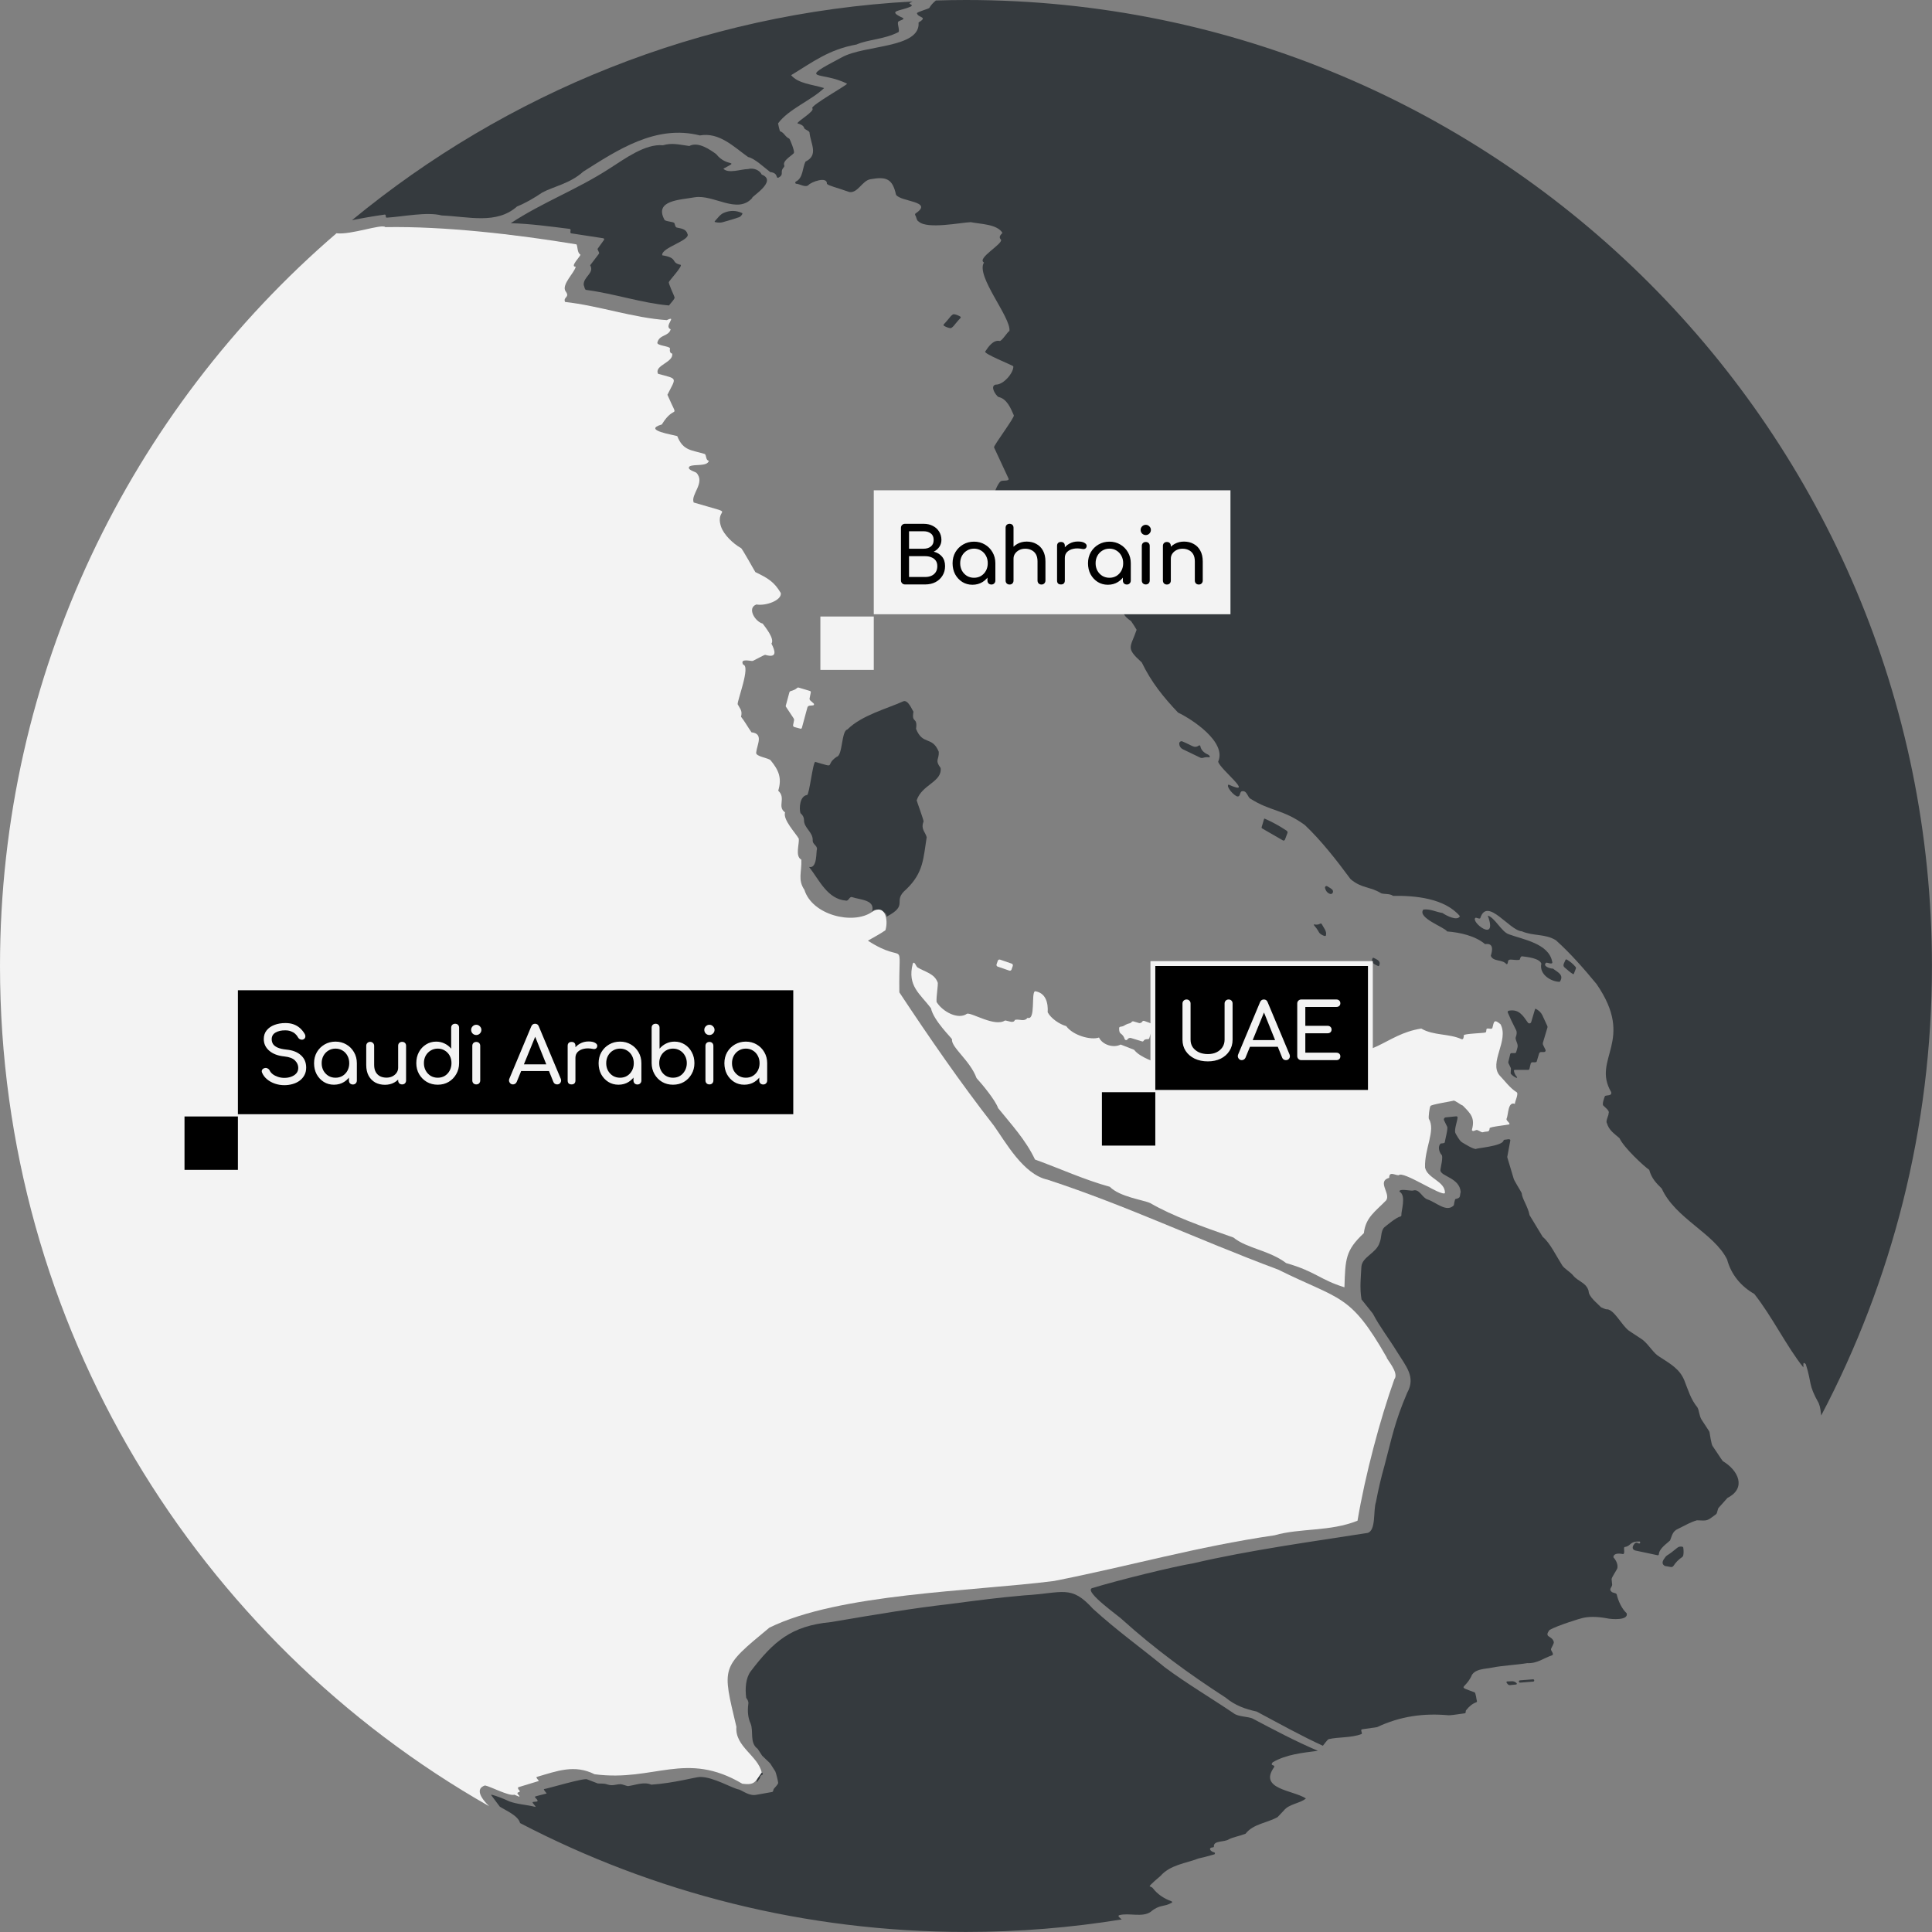 <svg width="389" height="389" viewBox="0 0 389 389" fill="none" xmlns="http://www.w3.org/2000/svg">
<rect x="0" y="0" width="389" height="389" fill="#808080" stroke="none"/>
<g clip-path="url(#clip0_183_1495)">
<path d="M102.838 44.941C109.303 40.682 116.224 38.167 122.843 33.854C125.819 31.958 129.914 28.917 133.471 29.248C135.353 28.72 136.604 29.101 138.788 29.397C140.62 28.417 143.088 30.231 144.196 31.025C146.366 33.781 149.091 32.106 145.647 33.964C146.62 35.03 149.243 34.046 150.602 34.039C151.666 33.755 152.925 34.2 153.376 35.151C156.7 36.45 151.044 39.742 151.464 39.861C148.461 43.229 143.719 39.108 139.877 39.722C136.917 40.262 131.712 40.304 133.761 44.201C133.875 44.625 135.616 44.591 135.792 44.941C135.882 45.152 135.971 45.783 136.272 45.817C137.072 46.004 138.129 46.073 138.397 47.052C139.24 48.378 133.043 49.851 133.338 51.401C136.631 51.931 134.956 52.85 136.994 53.307C137.677 53.384 134.646 56.601 134.694 56.773C134.431 56.829 135.805 59.682 135.807 59.822C136.011 60.121 134.798 61.267 134.723 61.504C129.386 61.059 123.681 59.115 118.036 58.375C117.706 58.383 117.653 57.58 117.53 57.398C117.387 55.743 119.766 54.977 118.826 53.413C118.827 53.413 120.597 51.084 120.597 51.084C120.781 50.754 120.122 50.228 120.375 50.024C120.442 49.913 120.853 49.342 121.609 48.31C121.707 48.185 121.624 47.993 121.47 47.972L115.017 46.983C114.591 46.89 115.152 46.166 114.7 46.087C110.939 45.618 106.616 45.029 102.838 44.941Z" fill="#353A3E"/>
<path d="M143.976 44.716C143.918 44.704 143.881 44.648 143.893 44.59C143.897 44.571 143.906 44.553 143.92 44.538C144.538 43.893 144.947 43.191 145.767 42.845C146.977 42.332 148.183 42.343 149.385 42.878C149.465 42.913 149.502 43.008 149.466 43.091C149.464 43.096 149.461 43.101 149.459 43.106C149.277 43.427 149.064 43.636 148.819 43.73C148.324 43.922 147.211 44.261 145.48 44.749C145.079 44.861 144.578 44.85 143.976 44.716Z" fill="#353A3E"/>
<path d="M192.39 65.166C192.136 65.482 191.949 65.761 191.582 66.006C191.5 66.06 191.4 66.081 191.301 66.066C190.904 66.004 190.494 65.85 190.07 65.601C189.977 65.545 189.947 65.425 190.002 65.333C190.01 65.319 190.02 65.307 190.031 65.296C190.288 65.039 190.617 64.664 191.02 64.171C191.277 63.857 191.464 63.576 191.831 63.333C191.913 63.279 192.013 63.256 192.112 63.271C192.509 63.332 192.919 63.487 193.344 63.736C193.436 63.792 193.464 63.913 193.408 64.005C193.4 64.018 193.39 64.03 193.379 64.041C193.125 64.299 192.795 64.674 192.39 65.166Z" fill="#353A3E"/>
<path d="M161.455 146.549C161.421 146.676 161.288 146.752 161.159 146.717L159.939 146.386C159.761 146.338 159.65 146.16 159.688 145.98L159.88 145.024C159.906 144.895 159.88 144.761 159.806 144.654L158.234 142.283C158.2 142.232 158.19 142.17 158.207 142.114L158.942 139.393C158.972 139.278 159.063 139.188 159.178 139.157C159.82 138.975 160.253 138.766 160.478 138.529C160.564 138.442 160.691 138.409 160.809 138.443L163.071 139.118C163.2 139.154 163.278 139.283 163.252 139.414L163.009 140.61C162.978 140.768 163.033 140.932 163.154 141.039L163.832 141.649C163.919 141.726 163.927 141.859 163.851 141.946C163.815 141.987 163.765 142.012 163.711 142.016L162.988 142.09C162.787 142.112 162.619 142.254 162.565 142.449L161.455 146.549Z" fill="#F3F3F3"/>
<path d="M178.522 184.561C178.642 183.412 175.953 182.594 175.553 183.635C176.373 181.14 173.182 181.197 171.565 180.63C170.983 180.479 170.897 181.468 170.328 181.332C166.574 181.032 164.95 177.158 162.906 174.558C164.623 174.961 164.291 171.249 164.493 171.035C164.594 170.26 163.647 170.02 163.634 169.295C163.76 167.519 161.856 166.779 161.882 165.097C161.886 164.588 161.649 164.13 161.171 163.724C160.881 162.806 161.002 160.283 162.497 160.071C162.965 160.019 163.66 153.419 164.155 153.404C168.651 154.714 165.917 154.095 168.477 152.37C169.687 152.127 169.398 147.127 170.612 146.882C173.491 144.008 178.657 142.669 181.84 141.219C182.82 140.776 183.641 142.915 183.919 143.303C183.491 145.77 184.805 144.221 184.442 146.752C185.809 150.162 187.672 148.106 189.016 151.361C189.114 152.989 188.15 152.95 189.395 154.641C189.711 157.466 185.614 157.945 184.57 161.145C184.593 161.344 186.026 165.208 185.958 165.408C185.358 166.939 186.272 167.432 186.586 168.564C185.897 172.825 185.976 175.683 182.473 179.055C179.525 181.523 183.145 182.137 178.522 184.561Z" fill="#353A3E"/>
<path d="M243.461 152.484C243.067 152.417 242.66 152.449 242.242 152.581C242.046 152.644 241.834 152.629 241.65 152.54L238.142 150.85C237.74 150.657 237.472 150.265 237.437 149.822L237.431 149.739C237.411 149.487 237.599 149.266 237.852 149.245C237.923 149.239 237.995 149.25 238.062 149.278C238.421 149.422 239.096 149.738 240.087 150.228C240.539 150.451 240.974 150.411 241.392 150.109C241.474 150.05 241.589 150.069 241.648 150.151C241.664 150.172 241.674 150.196 241.679 150.222C241.827 150.968 242.32 151.525 243.156 151.895C243.397 152.001 243.542 152.15 243.592 152.342C243.607 152.403 243.57 152.466 243.508 152.482C243.493 152.485 243.477 152.486 243.461 152.484Z" fill="#353A3E"/>
<path d="M254.52 164.887C254.535 164.839 254.587 164.812 254.635 164.828C254.638 164.829 254.641 164.83 254.644 164.831C256.174 165.506 257.646 166.314 259.061 167.255C259.222 167.361 259.287 167.564 259.218 167.744L258.715 169.064C258.658 169.212 258.491 169.286 258.342 169.229C258.327 169.223 258.314 169.217 258.3 169.209L254.111 166.791C254.032 166.745 253.994 166.651 254.02 166.563L254.52 164.887Z" fill="#353A3E"/>
<path d="M267.801 179.982C267.276 179.808 266.938 179.406 266.788 178.777C266.748 178.613 266.848 178.448 267.012 178.408C267.087 178.39 267.167 178.401 267.235 178.439C267.727 178.722 268.053 178.938 268.215 179.088C268.424 179.281 268.46 179.613 268.295 179.83C268.178 179.984 267.984 180.044 267.801 179.982Z" fill="#353A3E"/>
<path d="M264.543 186.252C264.515 186.22 264.517 186.172 264.549 186.143C264.567 186.127 264.591 186.12 264.614 186.125C265.106 186.223 265.499 186.176 265.793 185.983C265.904 185.911 266.052 185.944 266.124 186.056C266.128 186.063 266.132 186.07 266.136 186.077C266.438 186.693 267.202 187.501 266.974 188.324C266.946 188.42 266.852 188.48 266.755 188.463C266.435 188.413 265.769 188.087 265.565 187.702C265.314 187.235 264.974 186.751 264.543 186.252Z" fill="#353A3E"/>
<path d="M277.282 193.226C277.812 193.549 277.912 193.928 277.678 194.431C277.644 194.508 277.553 194.542 277.474 194.508C277.206 194.389 276.967 194.266 276.758 194.138C276.228 193.815 276.127 193.436 276.361 192.933C276.396 192.856 276.487 192.822 276.565 192.856C276.834 192.974 277.073 193.098 277.282 193.226Z" fill="#353A3E"/>
<path d="M316.714 196.122C316.048 195.737 315.616 195.269 315.033 194.801C314.786 194.604 314.733 194.342 314.873 194.017C315.076 193.545 315.191 193.291 315.216 193.253C315.272 193.173 315.381 193.15 315.465 193.2C316.158 193.606 316.75 194.103 317.241 194.689C317.316 194.778 317.337 194.901 317.295 195.009L316.895 196.059C316.871 196.124 316.798 196.155 316.732 196.13C316.726 196.128 316.72 196.125 316.714 196.122Z" fill="#353A3E"/>
<path d="M200.905 193.436L200.653 194.169C200.589 194.354 200.687 194.557 200.873 194.621L203.219 195.428C203.404 195.492 203.606 195.393 203.67 195.208L203.923 194.475C203.986 194.289 203.888 194.087 203.702 194.023L201.357 193.215C201.171 193.152 200.969 193.25 200.905 193.436Z" fill="#F3F3F3"/>
<path d="M253.524 219.328C266.409 222.791 258.851 211.985 267.023 211.504C276.498 213.871 278.666 208.26 286.167 207.095C288.601 208.538 291.729 208.077 294.246 209.219C294.687 209.416 294.73 208.726 294.731 208.449C294.718 208.121 298.903 208.011 299.036 207.892C299.315 207.879 299.239 207.449 299.281 207.274C299.4 206.791 300.354 207.435 300.495 206.939C300.813 205.623 300.835 205.153 302.126 206.229C303.865 209.51 299.755 213.896 301.921 216.516C302.979 217.613 304.01 219.065 305.329 219.884C305.893 220.129 304.935 221.917 305.022 222.265C303.572 221.699 303.722 224.493 303.343 225.255C303.172 225.608 304.157 226.146 303.882 226.394C303.723 226.478 299.87 226.879 299.935 227.155C299.863 228.095 299.448 227.694 298.559 227.975C298.215 228.063 297.554 227.392 297.209 227.534C296.895 227.618 296.552 227.92 296.354 227.53C297.033 225.095 296.135 224.219 294.512 222.59C294.211 222.539 292.92 221.512 292.659 221.607C292.509 221.716 287.895 222.405 288.008 222.723C287.803 223.075 287.601 224.921 287.682 225.237C289.128 227.627 286.787 231.184 286.929 235.089C287.396 237.296 291.021 237.836 290.933 240.225C290.25 240.958 282.433 235.616 281.623 236.634C280.807 236.625 279.713 235.759 279.708 237.149C277.146 237.86 280.095 240.343 279.086 241.699C276.872 243.963 274.972 245.117 274.608 248.289C270.894 251.773 270.875 253.465 270.698 259.192C265.7 257.641 264.922 256.022 258.974 254.322C255.513 251.711 251.073 251.389 248.341 249.167C241.828 246.897 236.009 244.797 231.591 242.236C230.13 241.577 225.476 240.999 223.456 238.955C218.318 237.542 213.483 235.313 208.394 233.467C206.495 229.464 203.575 226.354 200.961 223.105C200.438 221.548 197.751 218.297 196.623 217.072C195.336 213.531 191.455 210.85 191.684 209.251C191.606 208.988 187.935 205.443 187.449 203.002C185.25 200.085 182.627 198.512 183.783 194.035C184.104 193.357 184.464 194.623 184.72 194.775C186.247 195.701 188.131 196.007 188.788 197.795C188.985 197.981 188.323 201.818 188.655 201.862C189.812 203.675 192.915 205.4 194.714 204.103C195.654 203.849 200.316 206.829 202.358 205.469C202.997 205.515 204.092 206.144 204.345 205.35C205.31 205.111 206.199 205.817 206.887 204.932C208.569 205.537 207.578 199.888 208.394 199.58C210.632 199.904 211.061 202.04 210.946 203.828C211.638 205.088 213.326 206.225 214.682 206.607C216.035 208.472 219.629 209.483 221.28 208.902C221.97 210.383 224.231 211.072 225.635 210.314C225.635 210.314 228.346 211.371 228.346 211.371C229.6 212.994 232.726 213.844 233.589 214.26C236.175 216.948 240.561 219.386 243.805 219.524C243.273 217.986 245.584 220.397 246.843 219.905C247.423 219.143 248.701 220.488 249.255 219.636C249.664 219.355 251.116 220.389 251.331 219.676C251.354 218.821 248.284 218.27 248.423 217.309C248.484 215.168 248.715 215.847 250.351 216.081C250.918 215.351 252.167 216.379 252.734 216.007C253.251 215.075 254.116 217.37 254.403 217.552C254.879 218.741 252.584 218.55 252.1 219.083C252.257 219.932 253.499 220.258 253.524 219.328Z" fill="#F3F3F3"/>
<path d="M309.215 203.119C309.846 203.437 310.292 203.873 310.553 204.427C310.969 205.304 311.302 206.024 311.551 206.588C311.593 206.684 311.6 206.791 311.571 206.89L310.671 209.907C310.62 210.082 310.636 210.27 310.716 210.434L311.175 211.375C311.25 211.53 311.186 211.716 311.031 211.791C310.989 211.811 310.943 211.822 310.896 211.822H310.295C310.107 211.822 309.942 211.946 309.887 212.127L309.407 213.74C309.391 213.795 309.346 213.838 309.289 213.853C309.082 213.904 308.862 213.913 308.629 213.88C308.43 213.849 308.24 213.977 308.194 214.173L307.939 215.227C307.911 215.336 307.812 215.413 307.699 215.413H304.99C304.897 215.414 304.822 215.489 304.823 215.58C304.823 215.589 304.823 215.597 304.825 215.605C304.898 216.083 305.099 216.495 305.429 216.84C305.471 216.883 305.47 216.952 305.427 216.995C305.394 217.028 305.343 217.036 305.301 217.015C304.879 216.807 304.533 216.562 304.262 216.277C304.198 216.212 304.165 216.121 304.17 216.029L304.221 215.17C304.223 215.124 304.214 215.078 304.194 215.037L303.738 214.099C303.69 214.001 303.678 213.891 303.703 213.788L304.076 212.243C304.106 212.124 304.211 212.041 304.33 212.041H305.002C305.121 212.041 305.228 211.967 305.269 211.855C305.373 211.553 305.466 211.223 305.547 210.866C305.686 210.247 305.269 209.741 305.168 209.116C305.152 209.019 305.162 208.921 305.195 208.829C305.416 208.229 305.44 207.763 305.269 207.429C304.554 206.042 303.994 204.857 303.587 203.874C303.529 203.735 303.596 203.575 303.737 203.517C303.754 203.51 303.773 203.504 303.792 203.501C305.816 203.125 306.619 204.451 307.634 205.899C307.751 206.068 307.984 206.109 308.154 205.991C308.224 205.942 308.276 205.871 308.3 205.789L309.076 203.181C309.092 203.128 309.147 203.097 309.198 203.112C309.204 203.114 309.21 203.116 309.215 203.119Z" fill="#353A3E"/>
<path d="M229.983 209.689L227.665 208.987C227.651 208.983 227.637 208.981 227.624 208.981C227.347 208.969 227.141 209.071 227.005 209.286C226.912 209.432 226.715 209.466 226.567 209.362C226.501 209.316 226.453 209.248 226.431 209.171C226.3 208.729 226.038 208.368 225.643 208.087C225.556 208.025 225.488 207.939 225.448 207.839C225.353 207.6 225.315 207.319 225.332 206.995C225.339 206.865 225.435 206.756 225.563 206.734L225.927 206.669C226.072 206.644 226.211 206.59 226.336 206.509C226.691 206.281 227.05 206.128 227.413 206.051C227.721 205.986 227.739 205.849 227.931 205.701C228.009 205.64 228.113 205.62 228.21 205.648L229.373 205.994C229.394 206.002 229.418 206.004 229.441 206C229.702 205.973 229.876 205.881 229.965 205.725C230.062 205.555 230.213 205.503 230.418 205.568C231.097 205.785 231.759 206.053 232.405 206.37C232.866 206.598 233.035 207.282 232.751 207.667C232.688 207.75 232.495 207.804 232.174 207.83C231.922 207.85 231.709 208.021 231.638 208.262L231.404 209.044C231.371 209.154 231.268 209.229 231.152 209.227C230.671 209.215 230.371 209.33 230.252 209.57C230.203 209.671 230.089 209.721 229.983 209.689Z" fill="#F3F3F3"/>
<path d="M236.839 213.958L239.355 212.922C239.415 212.898 239.48 212.887 239.544 212.889C240.18 212.927 240.656 213.254 240.974 213.869C241.255 214.414 242.952 215.083 243.411 215.346C243.563 215.436 243.693 215.558 243.792 215.705C244.233 216.356 245.175 217.129 244.775 217.925C244.731 218.014 244.636 218.065 244.538 218.052C244.104 217.999 243.77 218.106 243.535 218.375C243.433 218.489 243.272 218.529 243.129 218.476L239.399 217.049C239.197 216.972 239.023 216.833 238.902 216.652C238.533 216.109 238.272 215.799 238.12 215.722C237.645 215.48 237.281 215.276 237.028 215.113C236.932 215.051 236.856 214.962 236.812 214.858C236.753 214.716 236.736 214.451 236.762 214.062C236.765 214.016 236.795 213.976 236.839 213.958Z" fill="#F3F3F3"/>
<path d="M346.891 294.202C346.64 293.916 345.233 291.71 344.831 291.162C344.58 290.875 344.277 288.768 344.201 288.359C344.187 288.286 344.159 288.217 344.118 288.154L342.617 285.863C342.107 285.049 342.131 283.989 341.767 283.376C340.435 281.734 339.974 280.072 339.127 277.92C338.167 275.608 336.391 274.661 334.112 273.163C332.92 272.492 332.112 270.875 330.749 269.768C330.749 269.768 327.931 267.9 327.931 267.9C326.44 266.727 325.033 263.724 323.579 263.616C323.34 263.711 322.598 263.282 322.371 263.222C321.668 262.457 319.845 261.094 319.864 259.945C319.417 258.258 317.724 258.024 316.767 256.834C316.169 256.088 314.956 255.446 314.538 254.765C313.415 253.011 312.043 250.159 310.625 249.049L307.972 244.67C307.642 242.917 306.454 241.359 306.385 240.218C306.269 239.924 304.775 237.577 304.76 237.278C304.76 237.278 303.496 233.057 303.496 233.057C303.483 233.012 303.479 232.963 303.487 232.915L304.091 229.653C304.173 229.148 303.168 229.516 302.948 229.475C302.853 229.484 302.77 229.542 302.729 229.626C302.564 230.8 297 231.187 297.235 231.337C296.655 231.445 294.829 230.269 294.325 229.972C293.835 229.634 293.294 228.603 293.011 228.089C292.797 227.411 293.433 225.673 293.472 225.049C293.505 224.896 293.371 224.744 293.215 224.765L291.084 224.981C290.803 225.009 290.624 225.32 290.755 225.573L291.362 226.82C291.635 227.067 290.925 229.636 290.906 229.969C290.875 230.242 290.298 230.201 290.107 230.233C289.427 230.744 289.772 231.977 290.201 232.456C290.698 232.784 290.012 235.19 290.018 235.659C290.17 236.906 293.876 237.14 294.103 239.99C293.847 240.963 294.17 241.151 293.094 241.414C292.896 241.353 292.763 242.61 292.715 242.699C291.227 244.179 289.235 242.113 287.46 241.515C286.327 241.19 285.817 239.296 284.524 239.709C284.18 239.861 281.615 239.194 281.791 239.946C283.242 240.703 282.028 244.074 282.179 244.649C282.163 244.785 282.075 244.901 281.948 244.954C281.163 245.04 278.79 247.075 278.704 247.133C277.964 247.94 278.222 249.215 277.765 250.233C277.124 252.321 274.286 253.039 274.115 255.022C274.028 256.909 273.725 259.344 274.141 261.639C274.142 261.639 276.38 264.442 276.38 264.442C276.409 264.475 276.434 264.513 276.454 264.555C277.8 267.137 279.642 269.496 281.184 272.012C283.112 275.14 285.104 277.228 283.339 280.419C280.779 286.39 280.249 289.514 278.766 295.078C278.083 297.476 277.51 299.92 277.046 302.411C276.457 304.144 277.103 308.144 275.362 308.649C264.379 310.37 251.506 312.132 240.311 314.75C236.018 315.476 225.271 318.125 219.844 319.776C218.264 320.537 225.594 325.612 226.027 326.156C232.579 332.05 239.368 337.016 246.8 341.825C248.678 343.394 250.764 344.124 253.029 344.616C256.841 346.652 262.323 349.685 266.356 351.499C266.533 351.318 267.306 350.17 267.567 350.158C269.491 349.723 272.124 349.922 274.127 349.146C274.42 348.98 273.821 348.336 274.222 348.192C274.222 348.192 277.268 347.754 277.268 347.754C281.935 345.547 286.635 344.914 291.643 345.36C291.975 345.381 293.063 345.252 294.908 344.971C295.244 344.91 295.022 344.528 295.201 344.341C295.833 343.534 296.508 343.006 297.226 342.757C297.335 342.721 297.398 342.608 297.374 342.497C297.278 342.312 297.154 340.761 296.871 340.738C293.326 339.401 294.818 340.256 296.202 337.603C296.746 335.952 299.197 336.047 300.329 335.783C302.622 335.33 305.189 335.24 307.501 334.865C309.527 334.965 310.773 333.861 312.504 333.287C313.037 333.022 312.143 332.338 312.303 331.979C312.383 331.723 312.968 330.833 312.842 330.572C312.473 329.25 310.791 329.767 311.998 328.181C313.587 327.276 318.346 325.819 318.62 325.783C319.935 325.469 321.541 325.482 323.44 325.821C324.586 326.089 327.983 326.273 327.513 324.809C326.558 323.961 325.79 322.289 325.524 321.034C325.38 320.666 324.713 320.766 324.479 320.49C323.856 319.96 324.568 319.617 324.603 319.081C324.603 319.081 324.493 317.988 324.493 317.988C324.446 317.613 325.594 316.06 325.657 315.703C325.808 314.755 325.176 313.921 324.852 313.551C324.863 312.778 325.828 312.706 326.775 312.908C327.207 312.926 326.938 311.867 327.01 311.65C327.01 311.551 327.092 311.471 327.193 311.473C328.481 311.244 328.07 310.305 330.149 310.379C330.362 310.517 330.19 310.903 329.929 310.747C329.576 310.59 329.369 310.496 329.097 310.83C328.609 311.388 328.583 311.98 329.227 312.18L333.768 313.145C333.882 313.17 333.998 313.079 333.999 312.962C334.085 311.749 335.622 310.796 336.261 310.164C336.637 309.272 336.745 308.304 337.824 307.849C339.378 307.071 340.519 306.418 341.672 306.108C343.891 306.207 343.638 306.269 345.473 304.921C345.579 304.849 345.655 304.741 345.689 304.616L345.935 303.764C345.951 303.709 345.978 303.659 346.015 303.616L347.836 301.582C351.687 299.632 350.006 296.029 346.891 294.202Z" fill="#353A3E"/>
<path d="M338.924 311.63C339.009 312.242 339.003 312.765 338.907 313.199C338.88 313.328 338.803 313.441 338.693 313.513C337.983 313.99 337.4 314.58 336.944 315.283C336.832 315.455 336.628 315.545 336.423 315.511L335.236 315.304C335.197 315.296 335.16 315.28 335.126 315.256C334.389 314.744 334.889 314.066 335.357 313.453C335.443 313.338 335.551 313.24 335.674 313.163C336.23 312.822 336.906 312.317 337.702 311.648C337.968 311.423 338.309 311.348 338.723 311.423C338.828 311.44 338.91 311.524 338.924 311.63Z" fill="#353A3E"/>
<path d="M308.67 338.125L306.026 338.333C305.904 338.343 305.812 338.45 305.822 338.572L305.823 338.59C305.833 338.712 305.94 338.803 306.062 338.794L308.707 338.585C308.829 338.576 308.92 338.469 308.91 338.347L308.909 338.329C308.899 338.207 308.793 338.115 308.67 338.125Z" fill="#353A3E"/>
<path d="M303.508 338.545C304.026 338.592 304.816 338.282 305.364 338.906C305.421 338.971 305.416 339.07 305.351 339.128C305.327 339.15 305.296 339.163 305.263 339.167L304.04 339.291C303.855 339.31 303.672 339.23 303.558 339.081L303.357 338.817C303.299 338.744 303.311 338.638 303.384 338.58C303.419 338.553 303.464 338.54 303.508 338.545Z" fill="#353A3E"/>
<path d="M152.379 358.878C152.284 358.223 152.613 357.56 153.365 356.889C153.511 356.929 153.583 357.022 153.581 357.17C153.58 357.286 153.496 357.385 153.38 357.407C153.18 357.445 153.065 357.598 153.033 357.866C153.024 357.951 152.992 358.032 152.942 358.1L152.379 358.878Z" fill="#353A3E"/>
<path d="M194.494 0C192.466 0 190.446 0.035 188.433 0.097C187.9 0.534 187.452 1.012 187.111 1.591C187.03 1.765 184.617 2.412 184.623 2.661C184.826 3.625 186.963 3.322 184.952 4.525C185.356 9.747 174.097 9.007 169.526 11.529C160.078 16.488 165.453 14.219 170.554 16.86C170.434 17.206 163.238 21.226 163.541 21.791C164.207 22.353 160.45 24.452 160.574 24.847C161.056 24.967 161.83 25.236 161.921 25.812C162.111 26.121 162.895 26.317 162.987 26.659C163.192 28.898 164.894 31.223 162.184 32.537C161.558 33.739 161.734 35.872 160.219 36.572C160.059 36.676 160.098 36.95 160.287 36.993C160.977 37.002 162.175 37.835 162.785 37.259C163.312 36.636 166.603 35.418 166.494 37.019C166.924 37.433 168.209 37.672 171.03 38.668C172.736 38.908 173.613 36.358 175.251 36.09C178.46 35.514 179.696 35.978 180.408 39.201C181.298 40.673 188.117 40.473 184.331 42.984C184.247 43.067 184.221 43.192 184.265 43.301C184.539 43.696 184.535 44.429 184.976 44.607C186.66 46.214 193.439 44.805 195.45 44.731C197.446 45.141 200.705 45.091 201.844 46.889C201.406 47.349 201.017 47.742 201.56 48.28C201.856 49.175 196.617 52.016 198.117 52.857C196.404 55.575 203.596 63.897 203.247 66.647C202.894 66.733 201.688 68.777 201.261 68.647C199.979 68.389 198.989 69.845 198.386 70.756C197.833 71.165 204.013 73.58 204.025 73.76C204.132 74.981 202.075 77.517 200.462 77.44C199.287 77.745 200.448 79.551 201.015 79.923C202.754 80.285 203.497 82.203 204.123 83.609C204.427 83.911 199.997 89.755 200.145 90.08L203.063 96.356C203.285 96.895 201.961 96.725 201.728 96.821C201.104 96.817 200.27 98.988 200.215 99.352C203.61 110.012 210.427 109.406 217.588 114.224C219.099 117.788 219.61 118.582 222.493 120.814C223.027 122.013 225.362 122.413 226.24 123.434C226.381 124.084 227.223 124.71 227.738 125.059C227.774 125.066 228.828 126.708 228.854 126.806C227.615 130.444 226.572 130.378 229.893 133.384C231.813 137.364 234.248 140.368 237.187 143.47C239.978 144.802 247.025 149.379 245.274 153.354C245.601 154.866 252.913 160.456 247.364 157.972C246.771 158.35 248.466 160.249 249.158 160.365C249.731 160.408 249.567 159.718 249.925 159.366C251.05 158.95 251.19 160.546 251.763 160.811C255.838 163.408 258.319 162.909 262.719 166.113C266.008 169.22 269.179 173.276 271.926 177.007C274.199 178.936 275.851 178.458 278.114 179.869C278.812 180.078 279.834 179.888 280.484 180.379C284.804 180.302 290.866 180.821 293.942 184.463C293.473 185.528 291.189 184.359 290.428 183.821C289.085 183.624 288.014 182.967 286.583 183.134C285.299 184.827 290.856 186.664 291.372 187.543C293.915 187.734 297.025 188.414 299.016 190.098C300.773 189.814 300.515 191.337 300.164 192.433C300.626 193.683 302.473 193.115 303.296 194.109C303.745 194.266 303.476 193.219 303.918 193.262C303.989 193.06 306.064 193.533 306.032 193.12C306.081 192.899 306.205 192.549 306.458 192.548C307.517 192.69 309.934 192.919 310.343 194.016C309.84 196.271 312.468 197.716 314.06 197.682C314.989 196.267 313.623 195.775 312.693 195.026C312.135 195.055 310.486 194.53 311.319 193.833C311.512 193.748 312.798 194.387 312.518 193.593C311.801 189.956 306.64 189.165 303.835 188.126C302.351 187.68 300.995 184.749 299.558 184.353C301.679 190.09 295.923 185.496 297.103 184.79C297.243 184.711 298.043 185.181 298.077 184.786C299.471 180.578 303.927 187.367 306.405 187.512C308.802 188.529 311.082 187.962 313.276 189.316C316.197 191.94 318.976 195.115 321.452 198.122C329.39 209.636 320.415 213.101 324.403 219.884C324.604 220.697 323.569 220.462 323.16 220.671C323.045 220.891 322.494 222.41 322.837 222.613C322.944 222.779 324.205 223.695 323.885 224.096C323.973 224.51 323.233 225.703 323.537 226.119C323.968 227.637 325.063 228.256 326.085 229.176C326.97 231.104 331.043 234.86 332.065 235.547C332.522 237.224 333.44 238.197 334.582 239.306C337.295 245.323 345.156 248.326 347.745 253.593C348.57 256.671 350.558 259.007 353.22 260.531C356.793 265.045 359.821 271.26 363.103 275.322L363.104 274.599C363.152 274.264 363.474 274.517 363.601 274.706C364.853 278.647 364.028 278.672 366.192 282.524C366.54 283.373 366.586 284.177 366.691 285C380.929 257.966 388.989 227.171 388.989 194.494C388.988 87.078 301.911 0 194.494 0Z" fill="#353A3E"/>
<path d="M265.351 352.518C260.893 350.621 256.484 348.292 252.264 346.056C251.373 345.588 249.348 345.691 248.439 344.993C244.119 342.065 238.74 338.858 234.529 335.706C229.578 331.654 224.926 328.339 220.079 323.939C215.62 319.014 214.089 320.765 206.228 321.222C200.55 321.732 197.743 322.111 191 322.989C183.888 323.802 177.073 324.945 167.253 326.606C159.34 327.364 155.77 330.448 151.146 336.521C150.155 337.864 149.992 339.952 150.248 341.861C150.513 342.203 150.744 342.608 150.675 343.048C150.464 344.601 150.618 345.935 151.137 347.05C151.774 348.637 150.873 350.89 152.543 352.115C152.619 352.188 153.139 353.033 153.463 353.513C153.463 353.513 154.988 354.969 154.988 354.969C155.035 355.012 155.076 355.061 155.11 355.114L156.113 356.683C156.271 357.059 156.643 358.521 156.681 358.96C156.707 359.262 155.919 359.996 155.773 360.224C155.664 360.45 155.729 360.776 155.429 360.816C155.429 360.816 152.321 361.369 152.321 361.369C150.938 361.67 149.683 360.655 148.819 360.318C147.404 360.083 143.69 357.772 140.953 357.781C140.127 357.771 135.792 359.017 131.134 359.336C129.68 358.693 127.934 359.421 126.542 359.611C126.302 359.703 125.357 359.219 124.879 359.241C123.979 359.264 123.351 359.64 122.306 359.297C121.599 359.046 121.245 359.154 120.364 359.09C120.364 359.09 118.233 358.273 118.233 358.273C117.758 357.879 110.155 360.17 109.494 360.235C109.539 360.427 109.733 360.718 110.074 361.109C110.046 361.139 107.743 361.675 107.727 361.733C107.693 361.772 107.696 361.832 107.736 361.867C107.716 362 108.587 362.569 108.085 362.734C108.085 362.734 107.354 362.808 107.354 362.808C107.257 362.816 107.2 362.941 107.265 363.015L107.792 363.675C107.824 363.716 107.83 363.772 107.808 363.819C105.997 363.349 104.321 363.335 102.534 362.699C101.336 362.128 100.161 361.68 99.009 361.354C98.942 361.333 98.874 361.42 98.923 361.476L100.637 363.764C101.879 364.559 104.345 365.575 104.715 367.069C131.574 381.07 162.109 388.988 194.494 388.988C205.173 388.988 215.65 388.125 225.862 386.469C225.541 386.206 224.9 385.768 225.372 385.611C227.282 385.089 229.993 386.122 231.681 384.942C233.518 383.384 234.336 384.035 235.99 383.073C236.029 382.97 235.978 382.856 235.876 382.817C234.283 382.24 233.033 381.364 232.125 380.188C231.99 379.971 231.703 379.932 231.505 379.809C231.249 379.704 233.594 377.794 233.661 377.713C235.63 375.466 238.718 375.191 241.37 374.178C242.025 374.052 243.058 373.785 244.469 373.376C244.667 373.329 244.68 373.011 244.469 372.965C243.69 372.786 243.15 372.004 244.291 371.944C244.37 371.931 244.423 371.857 244.41 371.778C244.309 370.527 246.526 370.967 247.45 370.324C248.231 369.917 249.565 369.687 250.784 369.217C252.321 367.217 255.156 367.05 257.24 365.863C257.891 365.188 258.31 364.746 258.495 364.537C259.516 363.21 261.851 363.094 262.942 362.107C260.277 360.4 253.402 360.262 256.512 355.845C256.863 355.228 255.594 355.654 256.248 354.83C258.978 353.238 262.239 352.921 265.351 352.518Z" fill="#353A3E"/>
<path d="M279.208 273.306C271.802 260.35 269.931 261.874 257.351 255.628C240.905 249.503 227.192 242.871 210.926 237.525C206.039 236.483 202.458 229.919 200.093 226.617C193.372 217.995 187.104 208.908 181.083 199.81C180.891 188.007 182.751 194.593 174.747 189.4C175.511 188.945 177.312 187.999 178.277 187.301C178.941 185.094 178.129 181.872 175.552 183.635C171.727 186.259 163.538 184.254 161.968 179.172C160.591 177.14 161.44 175.686 161.347 173.093C160.045 172.39 160.963 169.954 160.835 168.869C160.185 167.715 157.589 165.027 158.067 163.573C156.397 162.384 158.349 160.73 156.693 159.204C157.469 156.67 156.794 155.072 155.192 153.126C154.876 152.601 152.104 152.366 152.252 151.525C152.411 149.946 153.827 147.716 151.311 147.449C150.531 146.338 150.032 145.371 149.206 144.317C149.506 143.096 149.046 142.781 148.525 141.797C148.439 141.013 151.177 134.067 149.62 133.816C148.895 132.423 151.258 133.196 151.589 133.068C151.679 133.053 154.025 131.749 154.082 131.854C156.555 132.579 156.086 131.051 155.328 129.592C156.019 128.612 154.083 126.274 153.561 125.554C152.052 125.185 150.336 122.414 152.306 121.708C154.153 122.049 157.427 120.887 157.214 119.412C155.877 117.133 154.607 116.408 152.093 115.19C152.019 115.153 149.271 110.106 149.162 110.338C147.591 109.435 145.758 107.704 145.174 106.031C143.797 101.787 148.982 103.937 139.673 101.176C139.005 99.557 142.087 97.202 140.218 95.196C139.931 94.964 138.144 94.529 138.86 93.894C139.836 93.39 142.34 93.99 142.732 92.789C142.064 92.637 142.263 91.749 141.933 91.422C139.252 90.574 137.559 90.825 136.362 87.81C135.684 87.549 129.22 86.638 133.256 85.463C135.991 80.993 136.782 85.06 134.384 79.486C136.179 75.889 136.538 76.365 132.501 75.264C131.657 73.54 135.67 72.992 135.34 71.188C134.842 71.141 134.826 70.534 134.899 70.161C134.859 69.652 132.145 69.63 132.365 68.95C132.805 67.303 134.629 67.785 135.035 66.301C133.55 65.702 136.501 63.401 134.26 64.456C127.508 64.007 120.634 61.559 113.774 60.795C113.318 59.756 114.836 59.927 113.886 58.66C112.958 57.34 115.749 54.832 115.915 53.696C114.668 53.739 116.888 51.612 116.869 51.271C116.197 50.898 116.35 49.687 116.075 49.202C103.648 47.153 89.394 45.528 77.587 45.733C76.887 45.007 70.669 47.328 67.748 46.97C26.27 82.639 0 135.498 0 194.494C0 266.994 39.67 330.226 98.485 363.675C96.766 362.005 95.674 360.137 97.654 359.492C98.745 359.689 102.527 361.716 103.568 361.351C103.624 361.36 104.493 361.769 104.574 361.771C104.713 361.478 103.928 361.178 104.269 360.913C105.252 360.658 104.012 360.345 104.355 359.853C104.355 359.854 108.458 358.604 108.458 358.604C108.543 358.45 107.735 357.876 108.111 357.767C112.181 356.58 115.672 355.203 119.719 357.237C131.749 358.813 138.055 352.403 149.472 359.153C152.04 359.469 152.004 358.763 153.365 356.89C152.632 353.51 147.939 351.661 148.271 347.692C145.399 335.517 145.043 335.883 154.914 327.72C168.951 320.817 195.759 320.426 212.228 318.324C227.712 315.271 240.768 311.451 256.642 309.121C261.733 307.647 267.806 308.421 273.33 306.187C274.877 296.971 277.888 285.687 280.748 277.705C281.791 276.404 279.049 273.51 279.208 273.306Z" fill="#F3F3F3"/>
<path d="M183.727 0.296C140.971 2.629 101.89 18.768 70.869 44.337C72.937 43.918 75.147 43.526 77.479 43.202C77.852 43.226 77.487 43.846 77.9 43.822C81.124 43.631 86 42.591 88.939 43.384C94.341 43.603 99.989 45.235 104.099 41.575C105.921 40.832 107.62 39.82 109.167 38.775C111.282 37.6 114.809 36.964 117.433 34.559C124.335 30.205 132.057 25.019 140.92 27.269C144.821 26.585 147.677 29.51 150.626 31.617C151.897 31.856 153.911 33.754 155.078 34.643C156.802 34.851 156.101 35.936 156.733 35.776C157.882 35.171 157.088 34.725 157.604 33.946C157.847 33.608 158.015 33.532 157.888 33.236C157.516 32.276 159.891 31.054 159.841 30.77C160.073 30.587 159.073 27.983 158.892 27.893C158.091 27.565 157.878 26.68 157.077 26.436C156.977 26.397 156.67 24.975 156.66 24.844C158.773 21.95 163.405 20.197 165.931 17.73C163.398 16.96 160.735 16.837 159.285 15.137C163.584 12.533 166.872 9.954 172.461 8.962C174.733 7.939 178.051 7.943 180.857 6.481C181.228 6.383 180.693 4.798 180.804 4.604C180.663 4.104 182.117 4.066 181.869 3.651C178.356 2.033 181.337 2.303 183.444 1.282C183.836 1.017 183.322 0.907 183.115 0.73C183.078 0.64 183.371 0.47 183.727 0.296Z" fill="#353A3E"/>
<rect width="111.819" height="24.955" transform="translate(47.902 199.386)" fill="black"/>
<path d="M57.254 218.497C56.587 218.497 55.951 218.393 55.346 218.184C54.742 217.976 54.215 217.684 53.767 217.309C53.319 216.933 52.99 216.501 52.782 216.011C52.678 215.792 52.678 215.589 52.782 215.401C52.897 215.213 53.084 215.093 53.345 215.041C53.533 215 53.715 215.031 53.892 215.135C54.08 215.229 54.221 215.375 54.315 215.573C54.44 215.834 54.643 216.073 54.924 216.292C55.216 216.511 55.565 216.688 55.972 216.824C56.379 216.96 56.806 217.027 57.254 217.027C57.755 217.027 58.213 216.949 58.63 216.793C59.058 216.636 59.402 216.412 59.662 216.12C59.923 215.818 60.053 215.448 60.053 215.01C60.053 214.458 59.834 213.962 59.397 213.525C58.969 213.087 58.26 212.816 57.27 212.711C55.977 212.586 54.961 212.206 54.221 211.57C53.48 210.934 53.11 210.147 53.11 209.209C53.11 208.521 53.303 207.937 53.689 207.457C54.075 206.978 54.596 206.613 55.253 206.363C55.92 206.112 56.66 205.987 57.473 205.987C58.109 205.987 58.662 206.076 59.131 206.253C59.61 206.43 60.027 206.675 60.382 206.988C60.736 207.301 61.044 207.671 61.304 208.098C61.45 208.328 61.508 208.547 61.476 208.755C61.456 208.953 61.356 209.11 61.179 209.224C60.981 209.349 60.767 209.375 60.538 209.302C60.309 209.23 60.137 209.094 60.022 208.896C59.855 208.594 59.652 208.338 59.412 208.13C59.172 207.921 58.891 207.76 58.568 207.645C58.245 207.52 57.864 207.457 57.426 207.457C56.655 207.447 56.008 207.593 55.487 207.895C54.966 208.187 54.705 208.641 54.705 209.256C54.705 209.568 54.784 209.871 54.94 210.163C55.107 210.444 55.404 210.689 55.831 210.897C56.269 211.106 56.895 211.252 57.708 211.335C58.948 211.46 59.913 211.841 60.601 212.477C61.299 213.102 61.648 213.931 61.648 214.963C61.648 215.557 61.523 216.073 61.273 216.511C61.033 216.949 60.705 217.319 60.288 217.622C59.881 217.913 59.412 218.132 58.88 218.278C58.359 218.424 57.817 218.497 57.254 218.497ZM67.238 218.403C66.477 218.403 65.794 218.216 65.19 217.84C64.585 217.455 64.106 216.939 63.751 216.292C63.407 215.636 63.235 214.895 63.235 214.072C63.235 213.248 63.423 212.508 63.798 211.851C64.184 211.195 64.7 210.679 65.346 210.303C66.003 209.918 66.738 209.725 67.551 209.725C68.364 209.725 69.094 209.918 69.74 210.303C70.387 210.679 70.897 211.195 71.273 211.851C71.658 212.508 71.851 213.248 71.851 214.072H71.241C71.241 214.895 71.064 215.636 70.71 216.292C70.366 216.939 69.891 217.455 69.287 217.84C68.682 218.216 67.999 218.403 67.238 218.403ZM67.551 216.996C68.083 216.996 68.557 216.871 68.974 216.621C69.391 216.36 69.719 216.011 69.959 215.573C70.199 215.125 70.319 214.624 70.319 214.072C70.319 213.509 70.199 213.009 69.959 212.571C69.719 212.122 69.391 211.773 68.974 211.523C68.557 211.262 68.083 211.132 67.551 211.132C67.03 211.132 66.555 211.262 66.128 211.523C65.711 211.773 65.377 212.122 65.127 212.571C64.888 213.009 64.768 213.509 64.768 214.072C64.768 214.624 64.888 215.125 65.127 215.573C65.377 216.011 65.711 216.36 66.128 216.621C66.555 216.871 67.03 216.996 67.551 216.996ZM71.054 218.356C70.824 218.356 70.632 218.283 70.475 218.138C70.329 217.981 70.256 217.788 70.256 217.559V215.166L70.553 213.509L71.851 214.072V217.559C71.851 217.788 71.773 217.981 71.617 218.138C71.471 218.283 71.283 218.356 71.054 218.356ZM77.509 218.419C76.79 218.419 76.143 218.268 75.57 217.966C75.007 217.653 74.559 217.199 74.225 216.605C73.902 216.011 73.74 215.281 73.74 214.416V210.569C73.74 210.34 73.813 210.152 73.959 210.006C74.116 209.85 74.308 209.772 74.538 209.772C74.767 209.772 74.955 209.85 75.101 210.006C75.257 210.152 75.335 210.34 75.335 210.569V214.416C75.335 215 75.445 215.484 75.664 215.87C75.883 216.245 76.18 216.527 76.555 216.715C76.93 216.892 77.353 216.98 77.822 216.98C78.27 216.98 78.666 216.892 79.01 216.715C79.365 216.537 79.646 216.298 79.855 215.995C80.063 215.693 80.167 215.354 80.167 214.979H81.152C81.152 215.625 80.991 216.209 80.668 216.73C80.355 217.251 79.922 217.663 79.37 217.966C78.828 218.268 78.207 218.419 77.509 218.419ZM80.965 218.341C80.735 218.341 80.543 218.268 80.386 218.122C80.24 217.966 80.167 217.773 80.167 217.543V210.569C80.167 210.329 80.24 210.136 80.386 209.991C80.543 209.845 80.735 209.772 80.965 209.772C81.204 209.772 81.397 209.845 81.543 209.991C81.689 210.136 81.762 210.329 81.762 210.569V217.543C81.762 217.773 81.689 217.966 81.543 218.122C81.397 218.268 81.204 218.341 80.965 218.341ZM88.137 218.403C87.323 218.403 86.588 218.216 85.932 217.84C85.285 217.455 84.769 216.933 84.384 216.277C84.008 215.62 83.821 214.88 83.821 214.056C83.821 213.233 83.993 212.498 84.337 211.851C84.691 211.195 85.171 210.679 85.775 210.303C86.38 209.918 87.063 209.725 87.824 209.725C88.439 209.725 89.007 209.855 89.528 210.116C90.05 210.366 90.487 210.71 90.842 211.148V206.926C90.842 206.686 90.915 206.493 91.061 206.347C91.217 206.201 91.41 206.128 91.639 206.128C91.879 206.128 92.072 206.201 92.218 206.347C92.364 206.493 92.437 206.686 92.437 206.926V214.056C92.437 214.88 92.244 215.62 91.858 216.277C91.483 216.933 90.972 217.455 90.326 217.84C89.68 218.216 88.95 218.403 88.137 218.403ZM88.137 216.996C88.668 216.996 89.143 216.871 89.56 216.621C89.977 216.36 90.305 216.006 90.545 215.557C90.784 215.109 90.904 214.609 90.904 214.056C90.904 213.493 90.784 212.993 90.545 212.555C90.305 212.117 89.977 211.773 89.56 211.523C89.143 211.262 88.668 211.132 88.137 211.132C87.615 211.132 87.141 211.262 86.714 211.523C86.297 211.773 85.963 212.117 85.713 212.555C85.473 212.993 85.353 213.493 85.353 214.056C85.353 214.609 85.473 215.109 85.713 215.557C85.963 216.006 86.297 216.36 86.714 216.621C87.141 216.871 87.615 216.996 88.137 216.996ZM95.895 218.341C95.665 218.341 95.472 218.268 95.316 218.122C95.17 217.966 95.097 217.773 95.097 217.543V210.585C95.097 210.345 95.17 210.152 95.316 210.006C95.472 209.86 95.665 209.787 95.895 209.787C96.134 209.787 96.327 209.86 96.473 210.006C96.619 210.152 96.692 210.345 96.692 210.585V217.543C96.692 217.773 96.619 217.966 96.473 218.122C96.327 218.268 96.134 218.341 95.895 218.341ZM95.895 208.396C95.613 208.396 95.368 208.296 95.16 208.098C94.962 207.89 94.863 207.645 94.863 207.363C94.863 207.082 94.962 206.842 95.16 206.644C95.368 206.436 95.613 206.331 95.895 206.331C96.176 206.331 96.416 206.436 96.614 206.644C96.823 206.842 96.927 207.082 96.927 207.363C96.927 207.645 96.823 207.89 96.614 208.098C96.416 208.296 96.176 208.396 95.895 208.396ZM103.287 218.341C102.995 218.341 102.771 218.216 102.614 217.966C102.458 217.715 102.442 217.449 102.568 217.168L106.962 206.675C107.118 206.311 107.373 206.128 107.728 206.128C108.103 206.128 108.358 206.311 108.494 206.675L112.904 217.199C113.018 217.491 112.998 217.757 112.841 217.997C112.695 218.226 112.471 218.341 112.169 218.341C112.012 218.341 111.861 218.299 111.715 218.216C111.58 218.122 111.481 217.997 111.418 217.84L107.54 208.208H107.978L104.037 217.84C103.964 218.007 103.855 218.132 103.709 218.216C103.573 218.299 103.433 218.341 103.287 218.341ZM104.116 215.651L104.741 214.306H110.871L111.496 215.651H104.116ZM115.064 212.993C115.064 212.367 115.215 211.81 115.517 211.32C115.83 210.819 116.247 210.423 116.768 210.131C117.289 209.839 117.863 209.693 118.488 209.693C119.114 209.693 119.578 209.798 119.88 210.006C120.193 210.204 120.313 210.444 120.24 210.725C120.208 210.871 120.146 210.986 120.052 211.069C119.969 211.142 119.869 211.189 119.755 211.21C119.64 211.231 119.515 211.226 119.38 211.195C118.712 211.059 118.113 211.049 117.581 211.163C117.05 211.278 116.627 211.492 116.315 211.804C116.012 212.117 115.861 212.513 115.861 212.993H115.064ZM115.079 218.341C114.829 218.341 114.636 218.278 114.501 218.153C114.365 218.018 114.297 217.82 114.297 217.559V210.569C114.297 210.319 114.365 210.126 114.501 209.991C114.636 209.855 114.829 209.787 115.079 209.787C115.34 209.787 115.533 209.855 115.658 209.991C115.793 210.116 115.861 210.308 115.861 210.569V217.559C115.861 217.809 115.793 218.002 115.658 218.138C115.533 218.273 115.34 218.341 115.079 218.341ZM124.529 218.403C123.768 218.403 123.085 218.216 122.48 217.84C121.876 217.455 121.396 216.939 121.042 216.292C120.698 215.636 120.526 214.895 120.526 214.072C120.526 213.248 120.713 212.508 121.088 211.851C121.474 211.195 121.99 210.679 122.637 210.303C123.293 209.918 124.028 209.725 124.841 209.725C125.655 209.725 126.384 209.918 127.031 210.303C127.677 210.679 128.188 211.195 128.563 211.851C128.949 212.508 129.142 213.248 129.142 214.072H128.532C128.532 214.895 128.355 215.636 128 216.292C127.656 216.939 127.182 217.455 126.577 217.84C125.973 218.216 125.29 218.403 124.529 218.403ZM124.841 216.996C125.373 216.996 125.847 216.871 126.264 216.621C126.681 216.36 127.01 216.011 127.25 215.573C127.489 215.125 127.609 214.624 127.609 214.072C127.609 213.509 127.489 213.009 127.25 212.571C127.01 212.122 126.681 211.773 126.264 211.523C125.847 211.262 125.373 211.132 124.841 211.132C124.32 211.132 123.846 211.262 123.418 211.523C123.001 211.773 122.668 212.122 122.418 212.571C122.178 213.009 122.058 213.509 122.058 214.072C122.058 214.624 122.178 215.125 122.418 215.573C122.668 216.011 123.001 216.36 123.418 216.621C123.846 216.871 124.32 216.996 124.841 216.996ZM128.344 218.356C128.115 218.356 127.922 218.283 127.766 218.138C127.62 217.981 127.547 217.788 127.547 217.559V215.166L127.844 213.509L129.142 214.072V217.559C129.142 217.788 129.063 217.981 128.907 218.138C128.761 218.283 128.574 218.356 128.344 218.356ZM135.503 218.403C134.69 218.403 133.96 218.216 133.314 217.84C132.667 217.455 132.157 216.933 131.781 216.277C131.406 215.62 131.213 214.88 131.203 214.056V206.926C131.203 206.686 131.276 206.493 131.422 206.347C131.578 206.201 131.771 206.128 132 206.128C132.24 206.128 132.433 206.201 132.579 206.347C132.725 206.493 132.798 206.686 132.798 206.926V211.148C133.163 210.71 133.6 210.366 134.111 210.116C134.633 209.855 135.201 209.725 135.816 209.725C136.577 209.725 137.26 209.918 137.864 210.303C138.469 210.679 138.943 211.195 139.287 211.851C139.642 212.498 139.819 213.233 139.819 214.056C139.819 214.88 139.626 215.62 139.24 216.277C138.865 216.933 138.354 217.455 137.708 217.84C137.062 218.216 136.327 218.403 135.503 218.403ZM135.503 216.996C136.035 216.996 136.509 216.871 136.926 216.621C137.343 216.36 137.671 216.006 137.911 215.557C138.161 215.109 138.286 214.609 138.286 214.056C138.286 213.493 138.161 212.993 137.911 212.555C137.671 212.117 137.343 211.773 136.926 211.523C136.509 211.262 136.035 211.132 135.503 211.132C134.982 211.132 134.507 211.262 134.08 211.523C133.663 211.773 133.335 212.117 133.095 212.555C132.855 212.993 132.735 213.493 132.735 214.056C132.735 214.609 132.855 215.109 133.095 215.557C133.335 216.006 133.663 216.36 134.08 216.621C134.507 216.871 134.982 216.996 135.503 216.996ZM142.839 218.341C142.609 218.341 142.417 218.268 142.26 218.122C142.114 217.966 142.041 217.773 142.041 217.543V210.585C142.041 210.345 142.114 210.152 142.26 210.006C142.417 209.86 142.609 209.787 142.839 209.787C143.079 209.787 143.271 209.86 143.417 210.006C143.563 210.152 143.636 210.345 143.636 210.585V217.543C143.636 217.773 143.563 217.966 143.417 218.122C143.271 218.268 143.079 218.341 142.839 218.341ZM142.839 208.396C142.557 208.396 142.312 208.296 142.104 208.098C141.906 207.89 141.807 207.645 141.807 207.363C141.807 207.082 141.906 206.842 142.104 206.644C142.312 206.436 142.557 206.331 142.839 206.331C143.12 206.331 143.36 206.436 143.558 206.644C143.767 206.842 143.871 207.082 143.871 207.363C143.871 207.645 143.767 207.89 143.558 208.098C143.36 208.296 143.12 208.396 142.839 208.396ZM149.856 218.403C149.095 218.403 148.412 218.216 147.808 217.84C147.203 217.455 146.723 216.939 146.369 216.292C146.025 215.636 145.853 214.895 145.853 214.072C145.853 213.248 146.041 212.508 146.416 211.851C146.802 211.195 147.318 210.679 147.964 210.303C148.621 209.918 149.356 209.725 150.169 209.725C150.982 209.725 151.712 209.918 152.358 210.303C153.004 210.679 153.515 211.195 153.891 211.851C154.276 212.508 154.469 213.248 154.469 214.072H153.859C153.859 214.895 153.682 215.636 153.328 216.292C152.984 216.939 152.509 217.455 151.905 217.84C151.3 218.216 150.617 218.403 149.856 218.403ZM150.169 216.996C150.701 216.996 151.175 216.871 151.592 216.621C152.009 216.36 152.337 216.011 152.577 215.573C152.817 215.125 152.937 214.624 152.937 214.072C152.937 213.509 152.817 213.009 152.577 212.571C152.337 212.122 152.009 211.773 151.592 211.523C151.175 211.262 150.701 211.132 150.169 211.132C149.648 211.132 149.173 211.262 148.746 211.523C148.329 211.773 147.995 212.122 147.745 212.571C147.505 213.009 147.385 213.509 147.385 214.072C147.385 214.624 147.505 215.125 147.745 215.573C147.995 216.011 148.329 216.36 148.746 216.621C149.173 216.871 149.648 216.996 150.169 216.996ZM153.672 218.356C153.442 218.356 153.249 218.283 153.093 218.138C152.947 217.981 152.874 217.788 152.874 217.559V215.166L153.171 213.509L154.469 214.072V217.559C154.469 217.788 154.391 217.981 154.235 218.138C154.089 218.283 153.901 218.356 153.672 218.356Z" fill="#F3F3F3"/>
<rect x="37.15" y="224.796" width="10.751" height="10.751" fill="black"/>
<rect x="232.127" y="194.011" width="43.796" height="25.932" fill="black"/>
<rect x="232.127" y="194.011" width="43.796" height="25.932" stroke="#F3F3F3" stroke-width="0.977"/>
<path d="M243.203 213.705C242.202 213.705 241.316 213.522 240.544 213.157C239.773 212.782 239.168 212.266 238.73 211.609C238.303 210.953 238.089 210.202 238.089 209.358V202.055C238.089 201.815 238.167 201.622 238.324 201.476C238.48 201.32 238.673 201.242 238.902 201.242C239.142 201.242 239.335 201.32 239.481 201.476C239.637 201.622 239.715 201.815 239.715 202.055V209.358C239.715 209.921 239.861 210.421 240.153 210.859C240.456 211.286 240.867 211.625 241.389 211.875C241.92 212.115 242.525 212.235 243.203 212.235C243.859 212.235 244.438 212.115 244.938 211.875C245.449 211.625 245.845 211.286 246.127 210.859C246.419 210.421 246.565 209.921 246.565 209.358V202.055C246.565 201.815 246.643 201.622 246.799 201.476C246.955 201.32 247.148 201.242 247.378 201.242C247.617 201.242 247.81 201.32 247.956 201.476C248.102 201.622 248.175 201.815 248.175 202.055V209.358C248.175 210.202 247.961 210.953 247.534 211.609C247.117 212.266 246.533 212.782 245.783 213.157C245.032 213.522 244.172 213.705 243.203 213.705ZM250.027 213.455C249.736 213.455 249.511 213.329 249.355 213.079C249.199 212.829 249.183 212.563 249.308 212.282L253.702 201.789C253.859 201.424 254.114 201.242 254.468 201.242C254.844 201.242 255.099 201.424 255.235 201.789L259.644 212.313C259.759 212.605 259.738 212.871 259.582 213.111C259.436 213.34 259.212 213.455 258.909 213.455C258.753 213.455 258.602 213.413 258.456 213.329C258.32 213.236 258.221 213.111 258.159 212.954L254.281 203.322H254.719L250.778 212.954C250.705 213.121 250.596 213.246 250.45 213.329C250.314 213.413 250.173 213.455 250.027 213.455ZM250.856 210.765L251.482 209.42H257.612L258.237 210.765H250.856ZM262.008 213.455C261.778 213.455 261.585 213.376 261.429 213.22C261.273 213.064 261.194 212.871 261.194 212.641V202.055C261.194 201.815 261.273 201.622 261.429 201.476C261.585 201.32 261.778 201.242 262.008 201.242H269.076C269.315 201.242 269.508 201.315 269.654 201.461C269.8 201.596 269.873 201.779 269.873 202.008C269.873 202.227 269.8 202.404 269.654 202.54C269.508 202.675 269.315 202.743 269.076 202.743H262.821V206.543H267.309C267.548 206.543 267.741 206.616 267.887 206.762C268.033 206.897 268.106 207.075 268.106 207.294C268.106 207.512 268.033 207.695 267.887 207.841C267.741 207.976 267.548 208.044 267.309 208.044H262.821V211.953H269.076C269.315 211.953 269.508 212.021 269.654 212.157C269.8 212.292 269.873 212.469 269.873 212.688C269.873 212.918 269.8 213.105 269.654 213.251C269.508 213.387 269.315 213.455 269.076 213.455H262.008Z" fill="#F3F3F3"/>
<rect x="221.865" y="219.911" width="10.751" height="10.751" fill="black"/>
<rect width="71.819" height="24.955" transform="translate(175.93 98.721)" fill="#F3F3F3"/>
<path d="M182.217 117.676C181.987 117.676 181.795 117.598 181.638 117.442C181.482 117.285 181.404 117.092 181.404 116.863V106.277C181.404 106.037 181.482 105.844 181.638 105.698C181.795 105.542 181.987 105.464 182.217 105.464H185.954C186.663 105.464 187.283 105.604 187.815 105.886C188.357 106.157 188.779 106.537 189.081 107.027C189.394 107.517 189.551 108.08 189.551 108.716C189.551 109.227 189.41 109.691 189.128 110.108C188.857 110.514 188.482 110.838 188.002 111.077C188.691 111.244 189.243 111.573 189.66 112.062C190.077 112.552 190.286 113.194 190.286 113.986C190.286 114.705 190.114 115.341 189.77 115.894C189.436 116.446 188.967 116.884 188.362 117.207C187.758 117.52 187.064 117.676 186.282 117.676H182.217ZM183.03 116.175H186.282C186.762 116.175 187.184 116.092 187.549 115.925C187.914 115.758 188.201 115.513 188.409 115.19C188.618 114.867 188.722 114.465 188.722 113.986C188.722 113.538 188.618 113.168 188.409 112.876C188.201 112.584 187.914 112.365 187.549 112.219C187.184 112.062 186.762 111.984 186.282 111.984H183.03V116.175ZM183.03 110.483H185.954C186.548 110.483 187.033 110.337 187.408 110.045C187.794 109.753 187.987 109.31 187.987 108.716C187.987 108.122 187.794 107.684 187.408 107.403C187.033 107.111 186.548 106.965 185.954 106.965H183.03V110.483ZM195.8 117.739C195.039 117.739 194.356 117.551 193.752 117.176C193.147 116.79 192.667 116.274 192.313 115.628C191.969 114.971 191.797 114.231 191.797 113.407C191.797 112.584 191.985 111.844 192.36 111.187C192.746 110.53 193.262 110.014 193.908 109.639C194.565 109.253 195.3 109.06 196.113 109.06C196.926 109.06 197.656 109.253 198.302 109.639C198.948 110.014 199.459 110.53 199.835 111.187C200.22 111.844 200.413 112.584 200.413 113.407H199.803C199.803 114.231 199.626 114.971 199.272 115.628C198.928 116.274 198.453 116.79 197.849 117.176C197.244 117.551 196.561 117.739 195.8 117.739ZM196.113 116.331C196.645 116.331 197.119 116.206 197.536 115.956C197.953 115.696 198.281 115.346 198.521 114.908C198.761 114.46 198.881 113.96 198.881 113.407C198.881 112.844 198.761 112.344 198.521 111.906C198.281 111.458 197.953 111.109 197.536 110.858C197.119 110.598 196.645 110.467 196.113 110.467C195.592 110.467 195.117 110.598 194.69 110.858C194.273 111.109 193.939 111.458 193.689 111.906C193.449 112.344 193.329 112.844 193.329 113.407C193.329 113.96 193.449 114.46 193.689 114.908C193.939 115.346 194.273 115.696 194.69 115.956C195.117 116.206 195.592 116.331 196.113 116.331ZM199.616 117.692C199.386 117.692 199.193 117.619 199.037 117.473C198.891 117.317 198.818 117.124 198.818 116.894V114.502L199.115 112.844L200.413 113.407V116.894C200.413 117.124 200.335 117.317 200.179 117.473C200.033 117.619 199.845 117.692 199.616 117.692ZM203.272 114.564C203.042 114.564 202.849 114.491 202.693 114.346C202.547 114.189 202.474 113.996 202.474 113.767V106.261C202.474 106.021 202.547 105.828 202.693 105.682C202.849 105.537 203.042 105.464 203.272 105.464C203.511 105.464 203.704 105.537 203.85 105.682C203.996 105.828 204.069 106.021 204.069 106.261V113.767C204.069 113.996 203.996 114.189 203.85 114.346C203.704 114.491 203.511 114.564 203.272 114.564ZM209.699 117.692C209.469 117.692 209.276 117.619 209.12 117.473C208.974 117.317 208.901 117.124 208.901 116.894V113.048C208.901 112.453 208.792 111.969 208.573 111.593C208.354 111.218 208.057 110.942 207.681 110.765C207.317 110.577 206.894 110.483 206.415 110.483C205.977 110.483 205.581 110.572 205.226 110.749C204.872 110.926 204.59 111.166 204.382 111.468C204.173 111.76 204.069 112.099 204.069 112.485H203.084C203.084 111.828 203.24 111.244 203.553 110.733C203.876 110.212 204.314 109.8 204.867 109.498C205.419 109.196 206.039 109.045 206.727 109.045C207.447 109.045 208.088 109.201 208.651 109.514C209.224 109.816 209.673 110.264 209.996 110.858C210.329 111.453 210.496 112.182 210.496 113.048V116.894C210.496 117.124 210.418 117.317 210.262 117.473C210.116 117.619 209.928 117.692 209.699 117.692ZM203.272 117.692C203.042 117.692 202.849 117.619 202.693 117.473C202.547 117.317 202.474 117.124 202.474 116.894V109.92C202.474 109.68 202.547 109.488 202.693 109.342C202.849 109.196 203.042 109.123 203.272 109.123C203.511 109.123 203.704 109.196 203.85 109.342C203.996 109.488 204.069 109.68 204.069 109.92V116.894C204.069 117.124 203.996 117.317 203.85 117.473C203.704 117.619 203.511 117.692 203.272 117.692ZM213.602 112.328C213.602 111.703 213.753 111.145 214.055 110.655C214.368 110.155 214.785 109.759 215.306 109.467C215.828 109.175 216.401 109.029 217.026 109.029C217.652 109.029 218.116 109.133 218.418 109.342C218.731 109.54 218.851 109.779 218.778 110.061C218.747 110.207 218.684 110.322 218.59 110.405C218.507 110.478 218.408 110.525 218.293 110.546C218.178 110.567 218.053 110.561 217.918 110.53C217.251 110.395 216.651 110.384 216.12 110.499C215.588 110.613 215.166 110.827 214.853 111.14C214.551 111.453 214.399 111.849 214.399 112.328H213.602ZM213.618 117.676C213.367 117.676 213.174 117.614 213.039 117.489C212.903 117.353 212.836 117.155 212.836 116.894V109.905C212.836 109.654 212.903 109.461 213.039 109.326C213.174 109.19 213.367 109.123 213.618 109.123C213.878 109.123 214.071 109.19 214.196 109.326C214.332 109.451 214.399 109.644 214.399 109.905V116.894C214.399 117.145 214.332 117.337 214.196 117.473C214.071 117.609 213.878 117.676 213.618 117.676ZM223.067 117.739C222.306 117.739 221.623 117.551 221.018 117.176C220.414 116.79 219.934 116.274 219.58 115.628C219.236 114.971 219.064 114.231 219.064 113.407C219.064 112.584 219.251 111.844 219.627 111.187C220.012 110.53 220.529 110.014 221.175 109.639C221.832 109.253 222.567 109.06 223.38 109.06C224.193 109.06 224.923 109.253 225.569 109.639C226.215 110.014 226.726 110.53 227.101 111.187C227.487 111.844 227.68 112.584 227.68 113.407H227.07C227.07 114.231 226.893 114.971 226.538 115.628C226.194 116.274 225.72 116.79 225.115 117.176C224.511 117.551 223.828 117.739 223.067 117.739ZM223.38 116.331C223.911 116.331 224.386 116.206 224.803 115.956C225.22 115.696 225.548 115.346 225.788 114.908C226.028 114.46 226.148 113.96 226.148 113.407C226.148 112.844 226.028 112.344 225.788 111.906C225.548 111.458 225.22 111.109 224.803 110.858C224.386 110.598 223.911 110.467 223.38 110.467C222.858 110.467 222.384 110.598 221.957 110.858C221.54 111.109 221.206 111.458 220.956 111.906C220.716 112.344 220.596 112.844 220.596 113.407C220.596 113.96 220.716 114.46 220.956 114.908C221.206 115.346 221.54 115.696 221.957 115.956C222.384 116.206 222.858 116.331 223.38 116.331ZM226.882 117.692C226.653 117.692 226.46 117.619 226.304 117.473C226.158 117.317 226.085 117.124 226.085 116.894V114.502L226.382 112.844L227.68 113.407V116.894C227.68 117.124 227.602 117.317 227.445 117.473C227.299 117.619 227.112 117.692 226.882 117.692ZM230.695 117.676C230.466 117.676 230.273 117.603 230.116 117.457C229.97 117.301 229.897 117.108 229.897 116.879V109.92C229.897 109.68 229.97 109.488 230.116 109.342C230.273 109.196 230.466 109.123 230.695 109.123C230.935 109.123 231.128 109.196 231.273 109.342C231.419 109.488 231.492 109.68 231.492 109.92V116.879C231.492 117.108 231.419 117.301 231.273 117.457C231.128 117.603 230.935 117.676 230.695 117.676ZM230.695 107.731C230.413 107.731 230.168 107.632 229.96 107.434C229.762 107.225 229.663 106.98 229.663 106.699C229.663 106.417 229.762 106.178 229.96 105.98C230.168 105.771 230.413 105.667 230.695 105.667C230.976 105.667 231.216 105.771 231.414 105.98C231.623 106.178 231.727 106.417 231.727 106.699C231.727 106.98 231.623 107.225 231.414 107.434C231.216 107.632 230.976 107.731 230.695 107.731ZM241.371 117.692C241.142 117.692 240.949 117.619 240.793 117.473C240.647 117.317 240.574 117.124 240.574 116.894V113.048C240.574 112.453 240.464 111.969 240.245 111.593C240.027 111.218 239.729 110.942 239.354 110.765C238.989 110.577 238.567 110.483 238.088 110.483C237.65 110.483 237.254 110.572 236.899 110.749C236.545 110.926 236.263 111.166 236.055 111.468C235.846 111.76 235.742 112.099 235.742 112.485H234.757C234.757 111.828 234.913 111.244 235.226 110.733C235.549 110.212 235.987 109.8 236.539 109.498C237.092 109.196 237.712 109.045 238.4 109.045C239.12 109.045 239.761 109.201 240.324 109.514C240.897 109.816 241.345 110.264 241.668 110.858C242.002 111.453 242.169 112.182 242.169 113.048V116.894C242.169 117.124 242.091 117.317 241.934 117.473C241.788 117.619 241.601 117.692 241.371 117.692ZM234.944 117.692C234.715 117.692 234.522 117.619 234.366 117.473C234.22 117.317 234.147 117.124 234.147 116.894V109.92C234.147 109.68 234.22 109.488 234.366 109.342C234.522 109.196 234.715 109.123 234.944 109.123C235.184 109.123 235.377 109.196 235.523 109.342C235.669 109.488 235.742 109.68 235.742 109.92V116.894C235.742 117.124 235.669 117.317 235.523 117.473C235.377 117.619 235.184 117.692 234.944 117.692Z" fill="black"/>
<rect x="165.18" y="124.132" width="10.751" height="10.751" fill="#F3F3F3"/>
</g>
<defs>
<clipPath id="clip0_183_1495">
<rect width="388.988" height="388.988" fill="white"/>
</clipPath>
</defs>
</svg>

